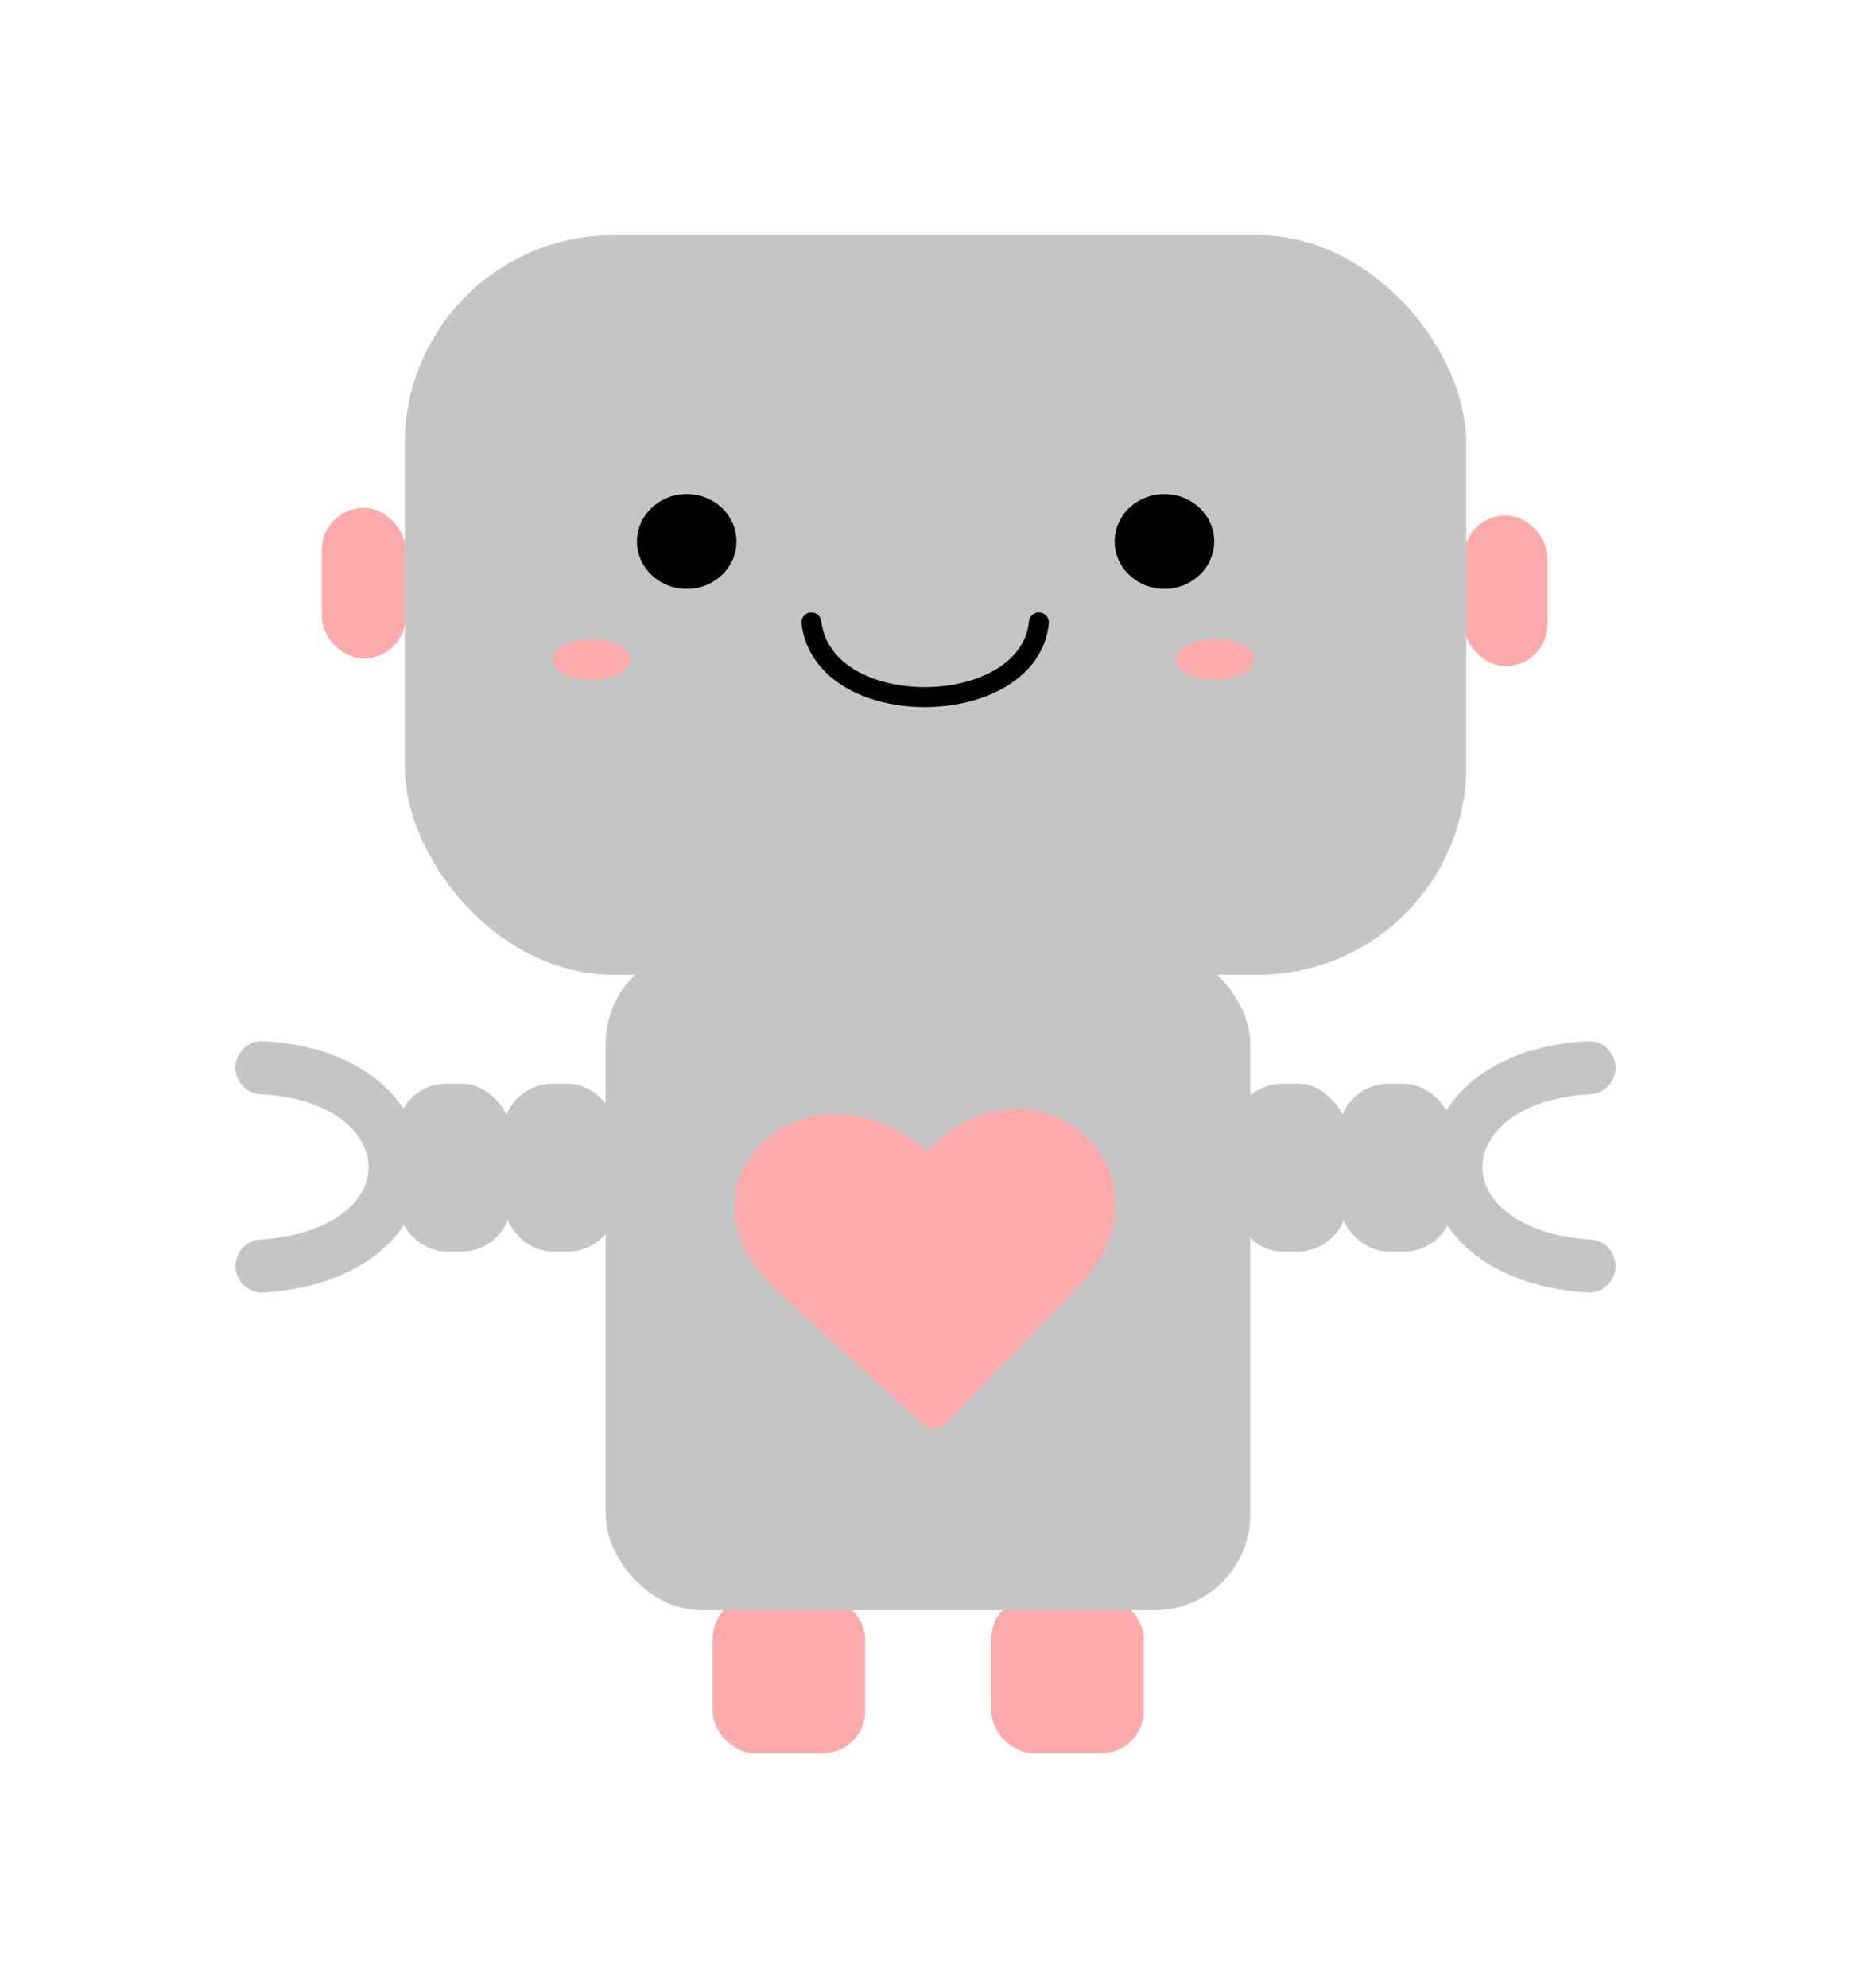 <?xml version="1.0" encoding="UTF-8" standalone="no"?>
<!-- Created with Inkscape (http://www.inkscape.org/) -->

<svg
   xmlns:dc="http://purl.org/dc/elements/1.1/"
   xmlns:cc="http://creativecommons.org/ns#"
   xmlns:rdf="http://www.w3.org/1999/02/22-rdf-syntax-ns#"
   xmlns:svg="http://www.w3.org/2000/svg"
   xmlns="http://www.w3.org/2000/svg"
   xmlns:sodipodi="http://sodipodi.sourceforge.net/DTD/sodipodi-0.dtd"
   xmlns:inkscape="http://www.inkscape.org/namespaces/inkscape"
   width="78.735mm"
   height="84.544mm"
   viewBox="0 0 278.982 299.565"
   id="svg2"
   version="1.1"
   inkscape:version="0.91 r"
   sodipodi:docname="kawaii_robot.svg">
  <defs
     id="defs4">
    <inkscape:path-effect
       effect="spiro"
       id="path-effect4197"
       is_visible="true" />
  </defs>
  <sodipodi:namedview
     id="base"
     pagecolor="#ffffff"
     bordercolor="#666666"
     borderopacity="1.0"
     inkscape:pageopacity="0.0"
     inkscape:pageshadow="2"
     inkscape:zoom="0.8701795"
     inkscape:cx="-3.0978449"
     inkscape:cy="144.47196"
     inkscape:document-units="px"
     inkscape:current-layer="layer1"
     showgrid="false"
     inkscape:window-width="1920"
     inkscape:window-height="1014"
     inkscape:window-x="0"
     inkscape:window-y="27"
     inkscape:window-maximized="1"
     fit-margin-top="10"
     fit-margin-left="10"
     fit-margin-right="10"
     fit-margin-bottom="10" />
  <g
     inkscape:label="Layer 1"
     inkscape:groupmode="layer"
     id="layer1"
     transform="translate(-68.997,-186.929)">
    <rect
       inkscape:transform-center-x="151.11824"
       style="fill:#ffaaaa;fill-opacity:1;stroke:none;stroke-width:3;stroke-linecap:round;stroke-linejoin:round;stroke-miterlimit:4;stroke-dasharray:none;stroke-dashoffset:0;stroke-opacity:1"
       id="rect4177"
       width="12.641"
       height="22.696"
       x="289.595"
       y="264.594"
       ry="6.321" />
    <rect
       style="fill:#ffaaaa;fill-opacity:1;stroke:none;stroke-width:3;stroke-linecap:round;stroke-linejoin:round;stroke-miterlimit:4;stroke-dasharray:none;stroke-dashoffset:0;stroke-opacity:1"
       id="rect4173"
       width="12.641"
       height="22.696"
       x="117.5"
       y="263.445"
       ry="6.321" />
    <rect
       style="fill:#ffaaaa;fill-opacity:1;stroke:none;stroke-width:8;stroke-linecap:round;stroke-linejoin:round;stroke-miterlimit:4;stroke-dasharray:none;stroke-dashoffset:0;stroke-opacity:1"
       id="rect4191"
       width="22.984"
       height="23.558"
       x="176.4"
       y="427.502"
       ry="6.321" />
    <rect
       ry="6.321"
       y="427.502"
       x="218.4"
       height="23.558"
       width="22.984"
       id="rect4193"
       style="fill:#ffaaaa;fill-opacity:1;stroke:none;stroke-width:8;stroke-linecap:round;stroke-linejoin:round;stroke-miterlimit:4;stroke-dasharray:none;stroke-dashoffset:0;stroke-opacity:1" />
    <rect
       style="fill:#c5c5c5;fill-opacity:1;stroke:none;stroke-width:2;stroke-linecap:round;stroke-linejoin:round;stroke-miterlimit:4;stroke-dasharray:none;stroke-dashoffset:0;stroke-opacity:1"
       id="rect4138"
       width="160"
       height="111.429"
       x="130"
       y="222.362"
       ry="31.429" />
    <rect
       style="fill:#c5c5c5;fill-opacity:1;stroke:none;stroke-width:2;stroke-linecap:round;stroke-linejoin:round;stroke-miterlimit:4;stroke-dasharray:none;stroke-dashoffset:0;stroke-opacity:1"
       id="rect4140"
       width="97.143"
       height="99.731"
       x="160.286"
       y="329.791"
       ry="14.384" />
    <ellipse
       style="fill:#000000;fill-opacity:1;stroke:none;stroke-width:2;stroke-linecap:round;stroke-linejoin:round;stroke-miterlimit:4;stroke-dasharray:none;stroke-dashoffset:0;stroke-opacity:1"
       id="path4144"
       cx="172.5"
       cy="268.505"
       rx="7.5"
       ry="7.143" />
    <ellipse
       ry="7.143"
       rx="7.5"
       cy="268.505"
       cx="244.5"
       id="ellipse4146"
       style="fill:#000000;fill-opacity:1;stroke:none;stroke-width:2;stroke-linecap:round;stroke-linejoin:round;stroke-miterlimit:4;stroke-dasharray:none;stroke-dashoffset:0;stroke-opacity:1" />
    <path
       style="fill:none;fill-rule:evenodd;stroke:#000000;stroke-width:3;stroke-linecap:round;stroke-linejoin:round;stroke-miterlimit:4;stroke-dasharray:none;stroke-opacity:1"
       d="m 225.575,280.706 c -1.421,14.713 -32.43,15.287 -34.286,0"
       id="path4167"
       inkscape:connector-curvature="0"
       sodipodi:nodetypes="cc" />
    <ellipse
       style="fill:#ffaaaa;fill-opacity:1;stroke:none;stroke-width:3;stroke-linecap:round;stroke-linejoin:round;stroke-miterlimit:4;stroke-dasharray:none;stroke-dashoffset:0;stroke-opacity:1"
       id="path4169"
       cx="158.157"
       cy="286.285"
       rx="5.89"
       ry="3.017" />
    <ellipse
       ry="3.017"
       rx="5.89"
       cy="286.285"
       cx="252.157"
       id="ellipse4171"
       style="fill:#ffaaaa;fill-opacity:1;stroke:none;stroke-width:3;stroke-linecap:round;stroke-linejoin:round;stroke-miterlimit:4;stroke-dasharray:none;stroke-dashoffset:0;stroke-opacity:1" />
    <rect
       style="fill:#c5c5c5;fill-opacity:1;stroke:none;stroke-width:3;stroke-linecap:round;stroke-linejoin:round;stroke-miterlimit:4;stroke-dasharray:none;stroke-dashoffset:0;stroke-opacity:1"
       id="rect4179"
       width="17.238"
       height="25.282"
       x="144.798"
       y="350.208"
       ry="7.47" />
    <rect
       ry="7.47"
       y="350.208"
       x="128.798"
       height="25.282"
       width="17.238"
       id="rect4181"
       style="fill:#c5c5c5;fill-opacity:1;stroke:none;stroke-width:3;stroke-linecap:round;stroke-linejoin:round;stroke-miterlimit:4;stroke-dasharray:none;stroke-dashoffset:0;stroke-opacity:1" />
    <rect
       ry="7.47"
       y="350.208"
       x="270.798"
       height="25.282"
       width="17.238"
       id="rect4183"
       style="fill:#c5c5c5;fill-opacity:1;stroke:none;stroke-width:3;stroke-linecap:round;stroke-linejoin:round;stroke-miterlimit:4;stroke-dasharray:none;stroke-dashoffset:0;stroke-opacity:1" />
    <rect
       style="fill:#c5c5c5;fill-opacity:1;stroke:none;stroke-width:3;stroke-linecap:round;stroke-linejoin:round;stroke-miterlimit:4;stroke-dasharray:none;stroke-dashoffset:0;stroke-opacity:1"
       id="rect4185"
       width="17.238"
       height="25.282"
       x="254.798"
       y="350.208"
       ry="7.47" />
    <path
       sodipodi:nodetypes="cc"
       inkscape:connector-curvature="0"
       id="path4187"
       d="m 108.487,347.789 c 26.231,1.381 27.255,28.08 0,29.884"
       style="fill:none;fill-rule:evenodd;stroke:#c5c5c5;stroke-width:8;stroke-linecap:round;stroke-linejoin:round;stroke-miterlimit:4;stroke-dasharray:none;stroke-opacity:1" />
    <path
       style="fill:none;fill-rule:evenodd;stroke:#c5c5c5;stroke-width:8;stroke-linecap:round;stroke-linejoin:round;stroke-miterlimit:4;stroke-dasharray:none;stroke-opacity:1"
       d="m 308.489,347.789 c -26.231,1.381 -27.255,28.08 0,29.884"
       id="path4189"
       inkscape:connector-curvature="0"
       sodipodi:nodetypes="cc" />
    <path
       style="fill:#ffaaaa;fill-opacity:1;fill-rule:evenodd;stroke:#ffaaaa;stroke-width:5;stroke-linecap:round;stroke-linejoin:round;stroke-miterlimit:4;stroke-dasharray:none;stroke-opacity:1"
       d="m 209.727,399.623 18.387,-18.962 c 1.54,-1.589 3.075,-3.207 4.252,-5.08 1.177,-1.874 1.986,-4 2.173,-6.205 0.187,-2.205 -0.257,-4.463 -1.291,-6.42 -1.034,-1.956 -2.644,-3.597 -4.56,-4.704 -1.991,-1.151 -4.3,-1.728 -6.6,-1.708 -2.299,0.02 -4.585,0.63 -6.616,1.708 -2.671,1.417 -4.903,3.649 -6.321,6.321 -1.977,-2.481 -4.565,-4.472 -7.47,-5.746 -2.086,-0.915 -4.343,-1.464 -6.621,-1.501 -2.278,-0.036 -4.575,0.449 -6.595,1.501 -1.958,1.019 -3.642,2.577 -4.746,4.488 -1.104,1.911 -1.607,4.161 -1.432,6.361 0.175,2.2 1.02,4.318 2.262,6.143 1.242,1.824 2.864,3.351 4.491,4.843 l 20.685,18.962 z"
       id="path4195"
       inkscape:path-effect="#path-effect4197"
       inkscape:original-d="m 209.72684,399.62333 18.38701,-18.9616 c 4.02216,-4.59675 4.54375,-19.15524 0.57459,-22.40917 -3.96916,-3.25393 -9.80435,-1.41301 -13.21566,0 -3.41131,1.41301 -6.32054,6.32053 -6.32054,6.32053 0,0 -3.89741,-4.53092 -7.46972,-5.74594 -3.57231,-1.21502 -9.34838,-2.85627 -13.21566,0 -3.86728,2.85627 -8.16084,14.52119 0.57459,21.83458 z"
       inkscape:connector-curvature="0"
       sodipodi:nodetypes="cczzczzcc" />
  </g>
</svg>
